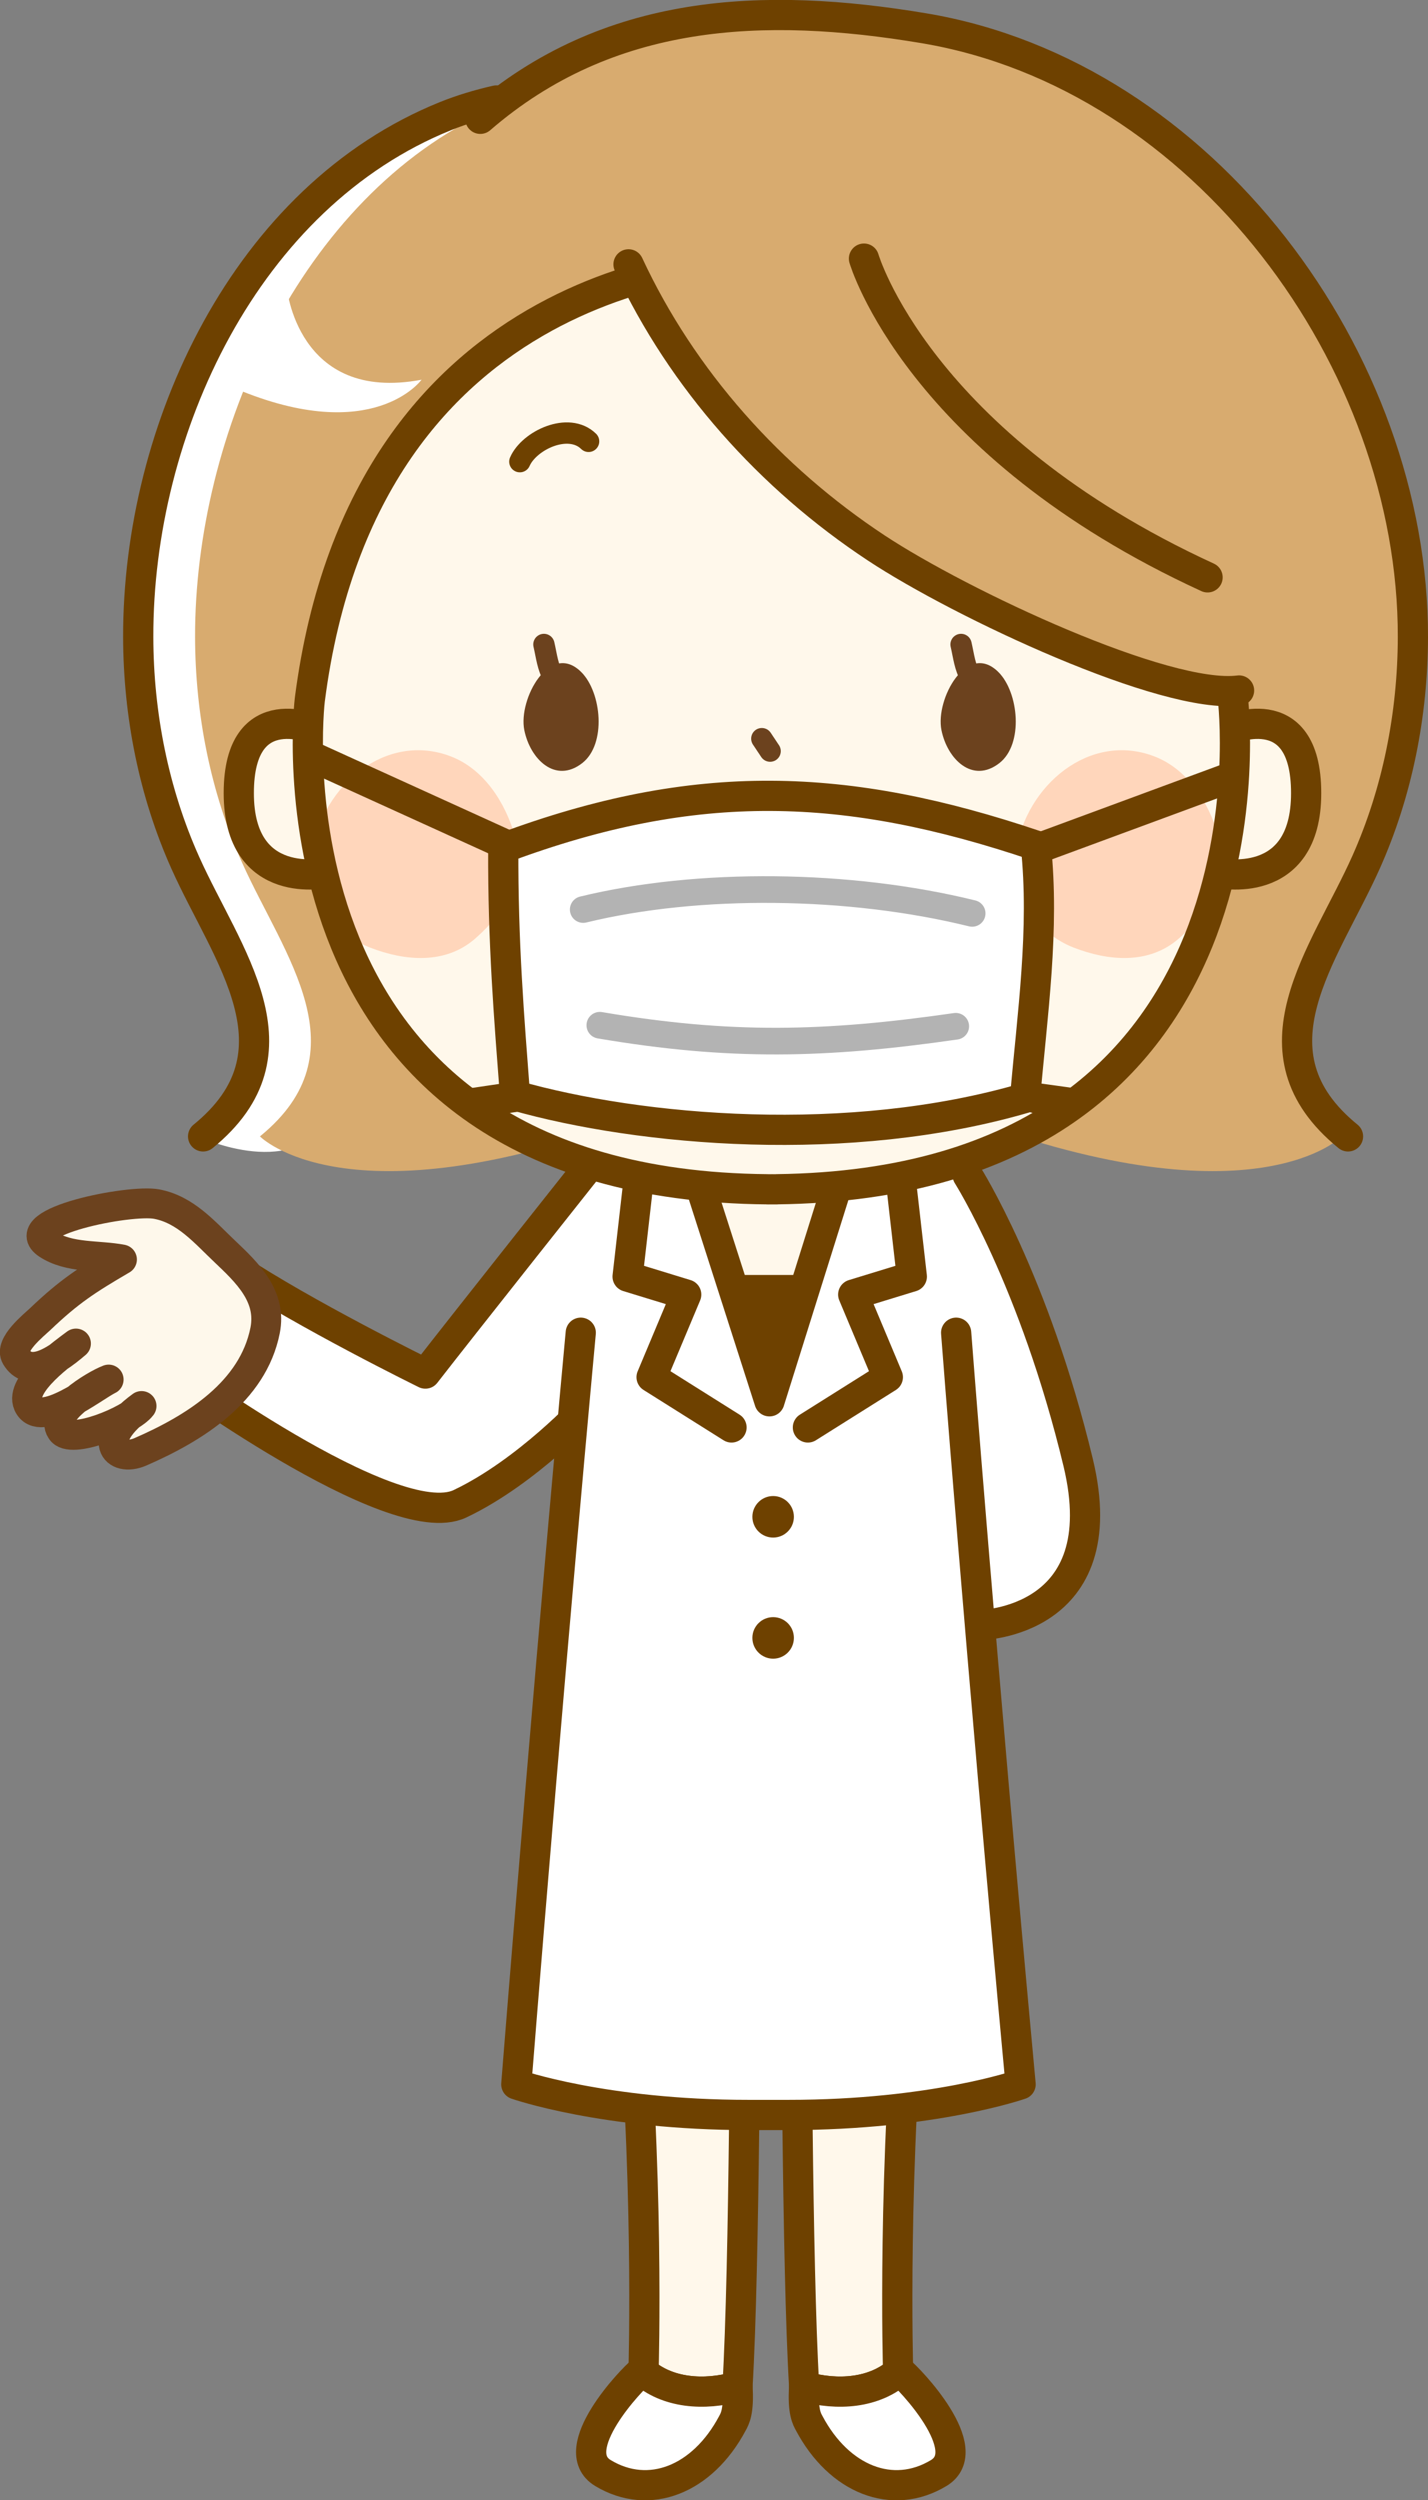 <?xml version="1.0" encoding="UTF-8"?>
<!DOCTYPE svg PUBLIC "-//W3C//DTD SVG 1.1//EN" "http://www.w3.org/Graphics/SVG/1.1/DTD/svg11.dtd">
<svg version="1.1" xmlns="http://www.w3.org/2000/svg" xmlns:xlink="http://www.w3.org/1999/xlink" x="0" y="0" width="803.825" height="1406.492" viewBox="0, 0, 803.825, 1406.492">
  <rect x="0" y="0" width="803.825" height="1406.492" fill="#808080" stroke="none"/>
  <defs>
    <clipPath id="Clip_1">
      <path d="M-149.172,31.974 L794.153,31.974 L794.153,955.25 L-149.172,955.25 z"/>
    </clipPath>
  </defs>
  <g id="Main">
    <g id="g963">
      <path d="M606.902,822.746 C582.282,720.42 544.722,661.176 544.722,661.176 L333.447,653.704 C333.447,653.704 260.377,745.745 239.447,772.704 C239.447,772.704 171.357,739.311 131.447,712.704 L92.593,768.802 C92.593,768.802 220.975,863.925 258.89,845.964 C285.552,833.335 310.246,811.322 322.567,799.359 C316.235,872.274 303.785,1007.675 290.626,1172.546 C290.626,1172.546 339.718,1189.775 421.359,1189.775 L443.768,1189.775 C525.409,1189.775 574.502,1172.546 574.502,1172.546 C564.956,1069.678 557.031,986.905 551.048,913.875 L551.631,914.2 C551.631,914.2 628.663,913.187 606.902,822.746" fill="#FFFFFF" id="path833"/>
      <path d="M415.132,1342.499 C419.182,1275.217 419.542,1102.911 419.542,1102.911 L353.938,1101.219 C365.614,1219.638 362.267,1333.14 362.267,1333.14 C362.267,1333.14 361.983,1333.353 361.472,1333.747 C375.455,1346.373 396.522,1347.832 415.132,1342.499" fill="#FFF8EB" id="path835"/>
      <path d="M415.132,1342.499 C419.182,1275.217 419.542,1102.911 419.542,1102.911 L353.938,1101.219 C365.614,1219.638 362.267,1333.14 362.267,1333.14 C362.267,1333.14 361.983,1333.353 361.472,1333.747 C375.455,1346.373 396.522,1347.832 415.132,1342.499 z" fill-opacity="0" stroke="#6E4100" stroke-width="17" stroke-linecap="round" stroke-linejoin="round" id="path837"/>
      <path d="M361.472,1333.748 C355.808,1338.12 317.658,1378.104 339.401,1391.206 C365.401,1406.872 395.455,1394.901 412.31,1363.167 C413.556,1360.822 416.068,1356.872 415.132,1342.5 C396.522,1347.833 375.454,1346.374 361.472,1333.748" fill="#FFFFFF" id="path839"/>
      <path d="M361.472,1333.748 C355.808,1338.12 317.658,1378.104 339.401,1391.206 C365.401,1406.872 395.455,1394.901 412.31,1363.167 C413.556,1360.822 416.068,1356.872 415.132,1342.5 C396.522,1347.833 375.454,1346.374 361.472,1333.748 z" fill-opacity="0" stroke="#6E4100" stroke-width="17" stroke-linecap="round" stroke-linejoin="round" id="path841"/>
      <path d="M452.667,1342.499 C448.618,1275.217 448.258,1102.911 448.258,1102.911 L513.861,1101.219 C502.185,1219.638 505.532,1333.14 505.532,1333.14 C505.532,1333.14 505.817,1333.353 506.327,1333.747 C492.346,1346.373 471.277,1347.832 452.667,1342.499" fill="#FFF8EB" id="path843"/>
      <path d="M452.667,1342.499 C448.618,1275.217 448.258,1102.911 448.258,1102.911 L513.861,1101.219 C502.185,1219.638 505.532,1333.14 505.532,1333.14 C505.532,1333.14 505.817,1333.353 506.327,1333.747 C492.346,1346.373 471.277,1347.832 452.667,1342.499 z" fill-opacity="0" stroke="#6E4100" stroke-width="17" stroke-linecap="round" stroke-linejoin="round" id="path845"/>
      <path d="M506.327,1333.748 C511.991,1338.12 550.143,1378.104 528.398,1391.206 C502.398,1406.872 472.344,1394.901 455.489,1363.167 C454.244,1360.822 451.731,1356.872 452.667,1342.5 C471.277,1347.833 492.346,1346.374 506.327,1333.748" fill="#FFFFFF" id="path847"/>
      <path d="M506.327,1333.748 C511.991,1338.12 550.143,1378.104 528.398,1391.206 C502.398,1406.872 472.344,1394.901 455.489,1363.167 C454.244,1360.822 451.731,1356.872 452.667,1342.5 C471.277,1347.833 492.346,1346.374 506.327,1333.748 z" fill-opacity="0" stroke="#6E4100" stroke-width="17" stroke-linecap="round" stroke-linejoin="round" id="path849"/>
      <g id="g855">
        <path d="M544.721,661.175 C544.721,661.175 582.281,720.419 606.901,822.745 C628.662,913.187 551.63,914.199 551.63,914.199" fill="#FFFFFF" id="path851"/>
        <path d="M544.721,661.175 C544.721,661.175 582.281,720.419 606.901,822.745 C628.662,913.187 551.63,914.199 551.63,914.199" fill-opacity="0" stroke="#6E4100" stroke-width="17" stroke-linecap="round" stroke-linejoin="round" id="path853"/>
      </g>
      <g id="g861">
        <path d="M333.447,653.704 C333.447,653.704 260.377,745.745 239.447,772.704 C239.447,772.704 171.357,739.311 131.447,712.704 L92.593,768.802 C92.593,768.802 220.974,863.925 258.89,845.964 C296.806,828.005 330.779,791.038 330.779,791.038" fill="#FFFFFF" id="path857"/>
        <path d="M333.447,653.704 C333.447,653.704 260.377,745.745 239.447,772.704 C239.447,772.704 171.357,739.311 131.447,712.704 L92.593,768.802 C92.593,768.802 220.974,863.925 258.89,845.964 C296.806,828.005 330.779,791.038 330.779,791.038" fill-opacity="0" stroke="#6E4100" stroke-width="17" stroke-linecap="round" stroke-linejoin="round" id="path859"/>
      </g>
      <g id="g867">
        <path d="M538.215,749.714 C538.215,749.714 551.762,927.498 574.501,1172.545 C574.501,1172.545 525.409,1189.774 443.768,1189.774 L421.358,1189.774 C339.718,1189.774 290.625,1172.545 290.625,1172.545 C309.496,936.114 326.911,749.714 326.911,749.714" fill="#FFFFFF" id="path863"/>
        <path d="M538.215,749.714 C538.215,749.714 551.762,927.498 574.501,1172.545 C574.501,1172.545 525.409,1189.774 443.768,1189.774 L421.358,1189.774 C339.718,1189.774 290.625,1172.545 290.625,1172.545 C309.496,936.114 326.911,749.714 326.911,749.714" fill-opacity="0" stroke="#6E4100" stroke-width="17" stroke-linecap="round" stroke-linejoin="round" id="path865"/>
      </g>
      <path d="M446.887,853.277 C446.887,859.73 441.656,864.963 435.203,864.963 C428.749,864.963 423.519,859.73 423.519,853.277 C423.519,846.824 428.749,841.593 435.203,841.593 C441.656,841.593 446.887,846.824 446.887,853.277" fill="#6E4100" id="path869"/>
      <path d="M446.887,921.404 C446.887,927.857 441.656,933.088 435.203,933.088 C428.749,933.088 423.519,927.857 423.519,921.404 C423.519,914.951 428.749,909.718 435.203,909.718 C441.656,909.718 446.887,914.951 446.887,921.404" fill="#6E4100" id="path871"/>
      <path d="M269.251,91.205 C73.251,297.205 204.251,578.205 188.251,622.205 C172.251,666.205 114.832,640.608 114.832,640.608 C113.806,639.774 113.325,639.278 113.325,639.278 C171.729,591.767 126.633,537.385 103.319,485.389 C85.501,445.653 76.905,401.907 76.807,358.424 C76.551,241.575 139.229,103.607 251.807,58.278 z" fill="#FFFFFF" id="path873"/>
      <path d="M795.325,358.43 C795.444,304.771 781.444,250.464 756.576,201.268 C735.962,156.945 706.604,117.069 669.28,88.43 C626.866,51.505 575.968,25.236 520.073,15.885 C432.124,1.173 347.153,4.305 276.146,62.009 C169.024,110.774 109.558,244.609 109.807,358.423 C109.905,401.906 118.501,445.653 136.319,485.388 C159.634,537.384 204.729,591.766 146.325,639.278 C146.325,639.278 194.807,689.278 356.807,629.278 L544.846,629.278 C706.846,689.278 755.329,639.278 755.329,639.278 C741.85,628.313 736.94,613.651 736.94,613.651 C715.587,572.732 749.595,528.249 768.815,485.388 C786.631,445.653 795.229,401.906 795.325,358.43" fill="#D8AB6F" id="path875"/>
      <g id="g881">
        <path d="M389.768,653.231 L433.125,788.304 L476.778,649.19" fill="#FFF8EB" id="path877"/>
        <path d="M389.768,653.231 L433.125,788.304 L476.778,649.19" fill-opacity="0" stroke="#6E4100" stroke-width="17" stroke-linecap="round" stroke-linejoin="round" id="path879"/>
      </g>
      <g id="g887">
        <path d="M507.27,665.616 L513.27,718.149 L480.272,728.253 L499.77,774.724 L454.772,803.013" fill="#FFFFFF" id="path883"/>
        <path d="M507.27,665.616 L513.27,718.149 L480.272,728.253 L499.77,774.724 L454.772,803.013" fill-opacity="0" stroke="#6E4100" stroke-width="17" stroke-linecap="round" stroke-linejoin="round" id="path885"/>
      </g>
      <g id="g893">
        <path d="M359.278,665.616 L353.278,718.149 L386.276,728.253 L366.778,774.724 L411.774,803.013" fill="#FFFFFF" id="path889"/>
        <path d="M359.278,665.616 L353.278,718.149 L386.276,728.253 L366.778,774.724 L411.774,803.013" fill-opacity="0" stroke="#6E4100" stroke-width="17" stroke-linecap="round" stroke-linejoin="round" id="path891"/>
      </g>
      <path d="M415.192,717.236 L453.7,717.236 L433.118,771.793" fill="#6E4100" id="path895"/>
      <g id="g901">
        <path d="M758.807,639.278 C700.403,591.766 745.498,537.385 768.815,485.388 C786.631,445.653 795.229,401.907 795.325,358.43 C795.67,203.066 677.696,42.255 520.072,15.886 C429.727,0.773 342.522,4.48 270.37,66.841" fill="#D8AB6F" id="path897"/>
        <path d="M758.807,639.278 C700.403,591.766 745.498,537.385 768.815,485.388 C786.631,445.653 795.229,401.907 795.325,358.43 C795.67,203.066 677.696,42.255 520.072,15.886 C429.727,0.773 342.522,4.48 270.37,66.841" fill-opacity="0" stroke="#6E4100" stroke-width="17" stroke-linecap="round" stroke-linejoin="round" id="path899"/>
      </g>
      <path d="M279.431,56.521 C269.559,58.757 259.966,61.625 250.907,65.272 C138.329,110.601 77.551,241.575 77.807,358.423 C77.905,401.907 86.501,445.653 104.319,485.388 C127.633,537.384 172.729,591.766 114.325,639.278" fill-opacity="0" stroke="#6E4100" stroke-width="17" stroke-linecap="round" stroke-linejoin="round" id="path903"/>
      <g id="g909">
        <path d="M179.243,410.96 C179.243,410.96 134.411,390.143 134.411,446.184 C134.411,502.221 184.048,491.017 184.048,491.017" fill="#FFF8EB" id="path905"/>
        <path d="M179.243,410.96 C179.243,410.96 134.411,390.143 134.411,446.184 C134.411,502.221 184.048,491.017 184.048,491.017" fill-opacity="0" stroke="#6E4100" stroke-width="17" stroke-linecap="round" stroke-linejoin="round" id="path907"/>
      </g>
      <g id="g915">
        <path d="M690.403,410.96 C690.403,410.96 735.237,390.143 735.237,446.184 C735.237,502.221 685.6,491.017 685.6,491.017" fill="#FFF8EB" id="path911"/>
        <path d="M690.403,410.96 C690.403,410.96 735.237,390.143 735.237,446.184 C735.237,502.221 685.6,491.017 685.6,491.017" fill-opacity="0" stroke="#6E4100" stroke-width="17" stroke-linecap="round" stroke-linejoin="round" id="path913"/>
      </g>
      <path d="M693.643,392.727 C661.635,150.137 457.774,145.317 433.387,145.622 C408.618,145.43 205.213,151.301 174.069,393.715 C174.069,393.715 141.311,666.551 431.887,669.034 L431.887,669.065 C432.686,669.055 433.475,669.045 434.262,669.039 C435.1,669.049 435.926,669.059 436.776,669.059 L436.776,669.02 C727.356,665.438 693.643,392.727 693.643,392.727" fill="#FFF8EB" id="path917"/>
      <path d="M175.818,478.954 C172.066,502.984 187.644,525.002 208.165,532.998 C228.076,540.765 250.831,542.64 267.601,527.898 C284.222,513.281 296.685,494.048 289.91,470.488 C284.324,451.136 272.277,432.526 253.558,425.431 C217.279,411.691 181.627,441.686 175.818,478.954" fill="#FFD6BB" id="path919"/>
      <path d="M571.857,478.954 C568.105,502.984 583.683,525.002 604.205,532.998 C624.115,540.765 646.871,542.64 663.64,527.898 C680.262,513.281 692.724,494.048 685.949,470.488 C680.363,451.136 668.316,432.526 649.597,425.431 C613.318,411.691 577.666,441.686 571.857,478.954" fill="#FFD6BB" id="path921"/>
      <path d="M693.956,392.727 C661.948,150.137 458.087,145.317 433.7,145.622 C408.931,145.43 205.526,151.301 174.382,393.715 C174.382,393.715 141.624,666.551 432.2,669.034 L432.2,669.065 C432.999,669.055 433.788,669.045 434.575,669.039 C435.413,669.049 436.239,669.059 437.089,669.059 L437.089,669.02 C727.669,665.438 693.956,392.727 693.956,392.727 z" fill-opacity="0" stroke="#6E4100" stroke-width="17" stroke-linecap="round" stroke-linejoin="round" id="path923"/>
      <path d="M292.626,259.707 C297.848,247.76 319.989,237.223 331.321,248.282" fill-opacity="0" stroke="#6E4100" stroke-width="12" stroke-linecap="round" stroke-linejoin="round" id="path927"/>
      <path d="M353.792,148.707 C384.017,213.621 433.628,268.932 493.307,308.295 C541.104,339.826 669.823,393.693 711.251,388.436 C711.251,388.436 711.272,237.978 623.251,188.204 C455.251,93.204 353.792,148.707 353.792,148.707" fill="#D8AB6F" id="path929"/>
      <path d="M161.333,161.147 C161.333,161.147 166.973,226.891 237.302,213.605 C237.302,213.605 210.146,251.218 132.661,218.634" fill="#FFFFFF" id="path931"/>
      <path d="M353.792,148.707 C384.017,213.621 433.628,268.932 493.307,308.295 C541.104,339.826 656.046,393.693 697.473,388.436" fill-opacity="0" stroke="#6E4100" stroke-width="17" stroke-linecap="round" stroke-linejoin="round" id="path933"/>
      <path d="M486.331,145.481 C486.331,145.481 516.657,249.873 679.751,324.792" fill-opacity="0" stroke="#6E4100" stroke-width="17" stroke-linecap="round" stroke-linejoin="round" id="path935"/>
      <path d="M466.618,540.2 C466.618,540.2 462.628,563.205 435.391,563.205 C408.776,563.205 403.792,542.405 403.792,542.405" fill-opacity="0" stroke="#6E4100" stroke-width="14" stroke-linecap="round" stroke-linejoin="round" id="path947"/>
    </g>
    <path d="M428.829,415.53 C430.391,417.866 431.948,420.206 433.505,422.545" fill-opacity="0" stroke="#6C421E" stroke-width="12" stroke-linecap="round" stroke-linejoin="round" id="path1043"/>
    <path d="M562.57,429.27 C547.397,441.092 533.208,427.004 529.945,410.719 C526.428,393.233 544.398,360.493 562.025,378.092 C573.481,389.53 576.278,418.598 562.57,429.27" fill="#6C421E" id="path1045"/>
    <path d="M546.16,380.144 C543.194,375.77 542.478,369.055 540.979,362.547" fill-opacity="0" stroke="#6C421E" stroke-width="11.995" stroke-linecap="round" stroke-linejoin="round" id="path1047"/>
    <path d="M327.76,429.27 C312.585,441.092 298.398,427.004 295.134,410.719 C291.617,393.233 309.587,360.493 327.212,378.092 C338.669,389.53 341.467,418.598 327.76,429.27" fill="#6C421E" id="path1049"/>
    <path d="M311.35,380.144 C308.383,375.77 307.667,369.055 306.168,362.547" fill-opacity="0" stroke="#6C421E" stroke-width="11.995" stroke-linecap="round" stroke-linejoin="round" id="path1051"/>
    <path d="M88.176,677.361 C73.097,674.505 7.76,687.44 26.791,699.942 C39.011,707.972 55.443,705.939 68.656,708.531 C48.925,720.053 39.004,726.469 22.746,741.964 C19.042,745.494 5.052,756.534 9.042,763.21 C15.906,774.697 29.506,767.209 42.764,755.805 C36.504,760.486 10.808,778.538 15.885,789.981 C22.327,804.5 53.48,779.676 61.166,776.069 C52.9,779.21 27.73,794.742 34.435,804.548 C39.347,813.058 73.759,798.969 79.685,790.943 C53.435,810.143 64.825,822.905 79.062,816.713 C109.342,803.544 142.321,783.144 149.23,748.453 C153.064,729.203 139.248,716.024 126.452,703.905 C115.064,693.114 104.43,680.438 88.176,677.361" fill="#FEF8EB" id="path1057"/>
    <path d="M88.176,677.361 C73.097,674.505 7.76,687.44 26.791,699.942 C39.011,707.972 55.443,705.939 68.656,708.531 C48.925,720.053 39.004,726.469 22.746,741.964 C19.042,745.494 5.052,756.534 9.042,763.21 C15.906,774.697 29.506,767.209 42.764,755.805 C36.504,760.486 10.808,778.538 15.885,789.981 C22.327,804.5 53.48,779.676 61.166,776.069 C52.9,779.21 27.73,794.742 34.435,804.548 C39.347,813.058 73.759,798.969 79.685,790.943 C53.435,810.143 64.825,822.905 79.062,816.713 C109.342,803.544 142.321,783.144 149.23,748.453 C153.064,729.203 139.248,716.024 126.452,703.905 C115.064,693.114 104.43,680.438 88.176,677.361 z" fill-opacity="0" stroke="#6C421E" stroke-width="16.8" stroke-linecap="round" stroke-linejoin="round" id="path1059"/>
  </g>
  <g id="Dummy" opacity="0.622">
    <g id="Layer_1-6">
      <path d="M185.594,649.688 L244.091,649.688 L119.597,484.697 L124.097,339.204 L211.092,165.213 L317.587,85.717 L274.089,84.217 L184.094,145.714 L119.597,237.209 L91.099,325.705 L85.099,409.7 L103.098,519.195 L130.097,582.192 L185.594,649.688" fill="#FFFFFF" id="path841-5" display="none"/>
      <g clip-path="url(#Clip_1)" id="g851">
        <path d="M308.034,661.044 C294.159,659.935 283.325,652.895 273.843,643.356 C273.458,643.54 273.06,643.597 272.982,643.787 C267.325,657.41 257.295,660.956 242.154,656.567 C226.857,652.134 213.864,643.241 201.805,633.205 C153.95,593.375 125.858,541.977 113.842,481.344 C108.084,452.293 106.465,422.889 108.06,393.413 C112.122,318.306 132.641,248.525 179.088,188.273 C205.864,153.538 237.227,123.277 276.196,101.931 C282.767,98.332 289.61,95.302 296.723,92.914 C297.619,91.501 298.92,90.651 300.5,90.181 C309.463,90.765 316.008,87.329 322.672,80.845 C333.829,69.992 348.717,64.927 363.433,60.44 C384.859,53.907 406.873,50.607 429.179,48.6 C480.17,44.014 528.124,55.713 574.649,75.079 C605.931,88.101 634.522,105.734 660.363,127.664 C664.974,131.577 670.575,134.687 673.365,140.519 C706.073,168.772 702.972,164.163 717.286,191.704 C720.036,192.408 721.026,194.884 722.375,196.914 C750.098,238.617 767.31,284.36 775.266,333.739 C779.526,360.175 780.19,386.801 779.019,413.395 C777.382,450.574 771.718,487.244 761.014,522.985 C751.198,555.761 737.631,586.723 716.095,613.728 C707.642,624.327 698.28,634.022 687.195,641.84 C683.358,644.546 681.809,648.37 679.812,652.121 C666.396,658.019 652.441,661.259 637.724,660.101 C628.197,659.351 620.161,656.15 617.553,645.609 C616.766,642.431 615.003,644.115 613.466,644.757 C595.942,652.075 577.788,657.148 559.028,660.067 C557.522,660.543 556.813,659.669 556.554,658.418 C556.257,656.989 557.365,656.32 558.414,655.803 C562.001,654.035 565.7,652.496 569.38,650.95 C581.578,645.825 592.91,639.171 603.843,631.806 C606.975,629.696 610.063,628.229 614.026,628.555 C617.763,628.861 620.761,627.019 621.258,623.142 C621.848,618.544 624.647,615.656 627.799,612.9 C646.616,596.445 660.888,576.477 672.605,554.6 C680.811,539.279 687.302,523.209 691.792,506.402 C693.008,501.849 695.193,499.774 700.069,499.586 C705.877,499.361 711.616,498.145 717.101,495.949 C730.079,490.754 737.725,480.728 741.194,467.758 C745.085,453.206 745.047,438.395 740.559,423.859 C736.081,409.359 725.679,401.669 710.566,401.35 C707.328,401.282 704.114,401.366 702.986,397.291 C701.695,392.627 703.195,390.332 708.663,388.873 C713.786,387.507 715.97,383.565 713.938,379.221 C712.454,376.048 709.655,375.321 706.449,375.352 C696.122,375.449 685.834,375.298 675.561,373.729 C660.355,371.407 645.498,367.671 630.846,363.168 C601.494,354.147 573.059,342.723 545.254,329.707 C521.703,318.683 498.189,307.571 476.693,292.767 C456.705,279.002 439.046,262.632 422.805,244.596 C400.445,219.763 382.753,191.85 367.206,162.448 C364.869,158.027 363.284,153.256 360.884,148.855 C359.081,145.548 356.847,142.964 352.68,143.723 C348.77,144.435 347.258,147.239 347.159,150.977 C347.063,154.648 344.583,155.991 341.565,157.102 C316.048,166.496 292.423,179.313 271.003,196.144 C245.106,216.493 224.605,241.371 208.414,269.959 C187.654,306.617 176.561,346.358 170.489,387.73 C170.151,390.036 170.12,392.372 169.689,394.677 C168.498,401.033 168.382,401.233 162.066,401.333 C150.961,401.509 142.719,406.634 136.74,415.772 C133.183,421.208 131.325,427.335 130.793,433.645 C129.785,445.595 129.202,457.604 132.935,469.313 C138.054,485.372 148.922,495.023 165.369,498.463 C167.162,498.838 169.024,499.398 170.788,499.289 C177.589,498.871 179.794,502.984 181.408,508.66 C190.936,542.177 206.986,572.244 230.001,598.456 C235.706,604.954 241.812,611.135 248.55,616.626 C252.04,619.469 255.285,622.178 255.591,627.45 C255.835,631.648 259.533,633.172 263.374,632.576 C267.726,631.9 271.026,633.499 274.492,635.776 C285.246,642.841 296.874,648.277 308.59,653.528 C310.296,654.292 313.11,654.514 312.849,656.993 C312.602,659.332 310.905,661.195 308.034,661.044" fill="#DBA76F" id="path843-3" display="none"/>
        <path d="M537.824,849.915 C536.866,850.19 536.445,849.872 536.654,848.857 C539.106,831.581 541.557,814.306 544.131,796.169 C550.455,802.035 556.348,807.502 562.24,812.969 C564.23,814.816 562.233,815.887 561.371,817.093 C553.541,828.047 545.678,838.978 537.824,849.915 z M306.854,817.456 C305.047,814.989 304.826,813.72 307.374,811.533 C313.353,806.4 318.945,800.817 325.251,794.893 C328.128,814.95 330.867,834.046 333.604,853.131 C332.274,853.356 331.962,852.523 331.488,851.857 C323.304,840.37 315.189,828.833 306.854,817.456 z M744.326,434.421 C740.485,409.956 732.031,402.466 707.182,399.892 C703.79,399.541 704.339,397.171 704.141,395.209 C703.961,393.434 702.967,390.977 706.314,390.795 C706.97,390.759 707.611,390.508 708.265,390.39 C714.232,389.318 716.66,386.419 716.103,381.02 C715.61,376.249 712.342,373.718 706.442,374.01 C690.698,374.789 675.244,372.849 659.914,369.461 C627.458,362.286 596.448,350.815 566.052,337.612 C538.412,325.608 510.912,313.186 485.461,296.933 C439.812,267.782 405.876,227.661 378.983,181.17 C372.649,170.219 366.874,158.971 361.66,147.438 C359.77,143.26 356.401,141.304 351.943,142.357 C347.758,143.347 345.102,146.318 345.763,150.749 C346.375,154.847 343.495,154.98 341.145,155.849 C276.528,179.737 229.275,222.782 199.214,284.692 C182.108,319.923 172.829,357.394 168.17,396.104 C167.798,399.199 166.836,399.78 163.944,399.846 C146.607,400.239 135.409,409.352 130.882,426.172 C128.15,436.322 128.279,446.635 129.006,456.93 C130.807,482.458 147.755,499.452 172.854,500.852 C176.673,501.065 178.116,502.26 179.156,505.903 C192.137,551.331 214.996,590.604 251.725,621.085 C253.322,622.411 253.757,623.728 253.803,625.74 C253.937,631.611 257.473,635.366 262.99,634.052 C267.909,632.88 270.901,635.136 274.317,637.305 C286.365,644.958 299.229,651.025 312.434,656.645 C311.256,658.778 309.749,660.016 308.034,661.044 C306.368,662.872 304.782,664.78 303.025,666.515 C278.718,690.523 255.29,715.33 234.857,742.783 C223.226,758.41 212.174,774.454 206.601,793.468 C202.888,806.134 203.723,817.932 212.757,828.626 C220.698,838.027 227.777,848.152 235.531,857.719 C248.116,873.249 260.938,888.635 276.547,901.27 C282.277,905.908 287.788,910.165 289.892,917.737 C290.608,920.313 291.34,921.842 289.145,924.184 C284.748,928.875 284.015,936.013 287.317,941.34 C292.447,949.617 299.995,954.236 309.833,954.999 C322.758,956.001 332.927,950.172 342.361,942.257 C343.888,940.976 344.88,938.617 347.288,938.847 C349.421,944.473 347.11,952.187 354.68,954.729 C359.255,956.265 363.575,954.771 366.081,950.053 C367.873,948.375 367.905,946.326 367.563,944.062 C366.593,937.635 365.274,931.271 364.223,924.862 C358.376,889.198 352.662,853.512 347.553,817.734 C345.648,804.393 343.362,791.083 342.526,777.617 C342.256,773.256 341.136,769.583 337.122,767.689 C332.975,765.732 329.188,766.779 325.647,769.864 C312.711,781.132 300.755,793.448 287.937,804.845 C282.378,809.789 282.281,815.37 286.87,821.225 C294.788,831.325 302.255,841.756 309.739,852.177 C311.251,854.282 311.863,856.147 310.195,858.507 C304.041,867.218 298.262,876.184 292.37,885.072 C290.369,888.092 288.464,888.214 285.993,885.72 C281.317,880.999 276.379,876.57 271.787,871.731 C255.004,854.041 240.201,834.77 225.574,815.338 C223.041,811.973 222.231,808.236 222.899,804.024 C223.478,800.373 224.42,796.866 225.743,793.435 C232.491,775.942 243.478,761.055 254.865,746.459 C275.399,720.138 298.581,696.231 322.364,672.876 C332.716,662.711 329.611,664.614 342.151,667.619 C345.624,668.451 347.536,670.335 348.673,673.677 C351.41,681.719 354.345,689.694 358.055,697.361 C361.34,704.151 363.404,711.325 364.878,718.719 C366.214,725.416 367.948,732.037 369.811,738.607 C371.498,744.557 376.048,747.769 381.492,745.676 C387.46,743.381 390.957,745.851 395.195,749.322 C409.783,761.273 426.499,765.98 445.188,762.331 C458.313,759.769 469.411,753.207 479.077,744.124 C481.088,742.233 482.886,740.801 486.068,741.479 C493,742.955 496.587,740.831 499.379,734.242 C507.895,714.148 516.201,693.967 524.592,673.82 C528.127,665.331 536.318,663.676 542.699,670.157 C559.756,687.48 577.431,704.184 593.364,722.62 C607.548,739.033 621.35,755.711 632.695,774.221 C637.898,782.711 642.594,791.548 644.852,801.491 C646.19,807.383 644.961,812.225 641.397,816.913 C634.841,825.534 628.418,834.263 621.523,842.61 C609.123,857.62 597.128,873.008 582.084,885.621 C579.421,887.854 577.765,888.16 575.759,885.049 C570.252,876.508 564.591,868.062 558.625,859.833 C556.382,856.739 556.845,854.21 558.995,851.259 C566.454,841.027 573.794,830.709 581.56,820.703 C586.036,814.935 585.967,810.89 580.844,805.715 C573.465,798.261 565.659,791.234 557.935,784.148 C552.776,779.415 547.983,774.312 542.736,769.689 C539.153,766.531 534.977,765.798 530.64,767.704 C526.87,769.361 525.239,773.641 526.083,778.856 C526.513,781.512 526.692,784.124 526.327,786.804 C523.184,809.9 519.726,832.951 516.47,856.03 C515.867,860.296 514.467,863.734 511.021,866.756 C498.026,878.15 494.462,892.714 500.84,908.341 C505.067,918.7 505.734,928.39 502.947,938.794 C502.518,940.397 502.477,942.09 502.158,943.727 C501.866,945.227 501.718,946.716 502.886,947.972 C505.724,954.343 507.831,955.802 513.793,954.944 C519.145,954.173 520.317,950.031 520.933,945.511 C521.208,943.498 521.729,941.519 522.219,939.128 C528.453,944.801 534.569,949.694 541.97,952.476 C554.205,957.075 565.783,956.343 575.992,947.309 C584.169,940.074 584.939,931.765 578.198,923.21 C577.179,921.915 576.779,921.114 577.51,919.341 C580.365,912.415 583.393,905.837 590.556,902.093 C592.997,900.818 594.983,898.602 597.036,896.665 C620.38,874.65 639.926,849.408 658.81,823.624 C663.116,817.745 664.158,810.857 663.451,803.687 C662.233,791.33 657.206,780.338 651.109,769.773 C634.606,741.176 612.955,716.587 590.57,692.61 C580.263,681.569 569.555,670.903 559.028,660.066 C554.574,657.445 558.572,657.007 560.113,656.39 C576.238,649.924 591.587,642.002 605.853,632.065 C608.271,630.381 610.516,629.505 613.623,629.904 C618.487,630.528 622.6,627.865 622.761,623.534 C622.921,619.221 625.286,616.972 628.056,614.568 C630.192,612.716 632.306,610.829 634.311,608.836 C663.473,579.85 682.309,544.91 693.414,505.61 C694.437,501.988 695.863,501.03 699.464,500.933 C720.684,500.36 735.984,488.967 742.145,469.522 C745.794,458.005 746.158,446.095 744.326,434.421" fill="#6E4100" id="path845-0" display="none"/>
        <path d="M366.081,950.053 C366.864,940.604 363.942,931.614 362.46,922.474 C355.455,879.286 348.488,836.094 342.818,792.704 C342.067,786.96 340.812,781.285 341.164,775.393 C341.358,772.136 339.334,769.575 336.333,768.435 C332.851,767.112 329.541,767.701 326.657,770.431 C315.898,780.614 305.067,790.721 294.256,800.85 C292.071,802.897 289.798,804.855 287.671,806.96 C283.872,810.719 283.59,815.348 286.992,819.439 C295.843,830.079 303.537,841.572 311.75,852.683 C313.454,854.989 313.266,856.518 311.706,858.756 C305.329,867.905 298.997,877.094 292.992,886.488 C290.696,890.081 289.135,890.354 285.925,887.496 C272.185,875.266 260.212,861.423 248.669,847.194 C241.012,837.755 233.961,827.819 226.156,818.51 C220.794,812.114 220.391,805.509 222.736,798.012 C226.92,784.639 234.101,772.868 242.07,761.555 C264.706,729.416 291.773,701.17 319.717,673.71 C320.073,673.361 320.472,673.055 320.834,672.711 C331.6,662.487 331.586,662.526 345.627,667.156 C347.643,667.82 348.491,669.014 349.104,670.916 C352.682,682.013 357.964,692.466 361.915,703.373 C365.857,714.254 367.904,725.819 370.806,737.078 C371.135,738.357 371.426,739.703 372.06,740.836 C374.412,745.047 378.749,746.159 384.228,743.675 C387.041,742.4 388.851,742.201 391.556,744.573 C419.059,768.691 451.662,768.011 478.525,742.938 C481.184,740.456 483.229,738.558 487.451,740.521 C491.625,742.462 495.701,739.667 497.858,734.526 C506.541,713.83 515.184,693.116 523.838,672.407 C525.61,668.167 533.115,663.731 537.666,664.19 C538.807,664.305 539.375,665.132 540.073,665.806 C572.71,697.296 604.535,729.517 629.917,767.408 C637.155,778.211 643.645,789.437 646.384,802.408 C647.481,807.602 646.637,812.125 643.333,816.476 C624.596,841.151 605.963,865.903 582.793,886.751 C578.215,890.87 578.18,890.807 574.645,885.571 C568.591,876.602 562.596,867.59 556.398,858.721 C554.812,856.452 554.739,854.927 556.423,852.62 C564.476,841.596 572.155,830.299 580.826,819.732 C584.656,815.065 584.406,810.769 579.967,806.583 C567.372,794.706 554.698,782.913 542.125,771.014 C538.715,767.786 534.926,766.555 530.82,768.981 C526.626,771.458 526.14,775.333 527.594,779.872 C529.128,784.66 527.278,789.464 526.632,794.173 C523.601,816.259 520.224,838.298 517.011,860.359 C516.745,862.184 516.675,863.881 514.875,865.109 C497.683,876.838 495.604,897.548 504.773,915.404 C506.842,919.434 507.132,923.045 506.27,927.3 C504.885,934.139 503.989,941.077 502.886,947.972 C490.223,948.029 477.533,947.585 464.902,948.255 C444.598,949.332 424.27,948.301 404.001,949.315 C391.348,949.947 378.715,949.632 366.081,950.053" fill="#FFB6BA" id="path847-4" display="none"/>
        <path d="M672.919,140.847 C650.305,119.147 624.845,101.471 597.052,87.067 C560.044,67.889 520.767,55.879 479.529,50.436 C460.325,47.902 441.005,48.695 421.736,50.65 C401.67,52.686 381.884,56.13 362.619,62.151 C348.909,66.435 335.647,71.761 324.278,80.894 C323.759,81.311 323.036,81.607 322.734,82.143 C317.556,91.35 308.927,91.851 299.862,91.288 C298.251,92.137 296.404,91.199 294.782,91.96 C271.159,93.904 249.994,102.721 230.342,115.436 C200.766,134.572 177.89,160.354 158.027,189.08 C121.91,241.314 102.173,299.288 96.741,362.398 C91.478,423.537 98.395,483.002 121.163,540.199 C137.035,580.072 160.221,614.993 193.336,642.851 C197.791,646.598 198.421,651.812 195.173,655.532 C191.972,659.201 186.803,659.295 182.277,655.49 C156.196,633.562 135.712,607.147 119.789,577.12 C97.595,535.268 85.465,490.456 80.655,443.508 C74.798,386.352 79.422,330.128 96.98,275.329 C115.489,217.566 146.264,167.13 190.446,125.361 C216.414,100.812 246.36,83.121 282.088,76.587 C289.311,75.266 296.614,74.807 303.913,74.284 C305.567,74.165 307.077,74.257 308.441,72.84 C321.321,59.472 337.81,52.432 355.049,47.03 C395.05,34.498 436.155,28.993 477.774,33.57 C544.667,40.927 605.456,64.993 658.67,106.518 C728.15,160.735 770.917,231.605 788.014,318.014 C792.163,338.979 793.695,360.121 794.06,381.517 C794.768,423.016 791.527,464.012 781.867,504.416 C772.242,544.674 757.969,582.95 733.305,616.711 C722.53,631.459 710.006,644.507 695.246,655.338 C688.478,660.303 684.047,659.367 679.812,652.121 C679.505,647.533 681.536,644.454 685.267,641.708 C710.563,623.09 728.115,598.208 741.491,570.263 C759.244,533.173 768.739,493.724 774.017,453.095 C777.478,426.457 778.926,399.718 777.639,372.946 C774.471,307.026 755.286,246.31 717.119,192.022 C715.578,191.891 714.93,190.649 714.172,189.591 C702.749,173.664 689.992,158.892 675.902,145.267 C674.615,144.022 673.082,142.879 672.919,140.847" fill="#6E4100" id="path849-8" display="none"/>
      </g>
      <path d="M294.782,91.96 C296.37,90.946 298.112,91.087 299.862,91.288 C299.029,92.241 297.955,92.731 296.723,92.914 C296.076,92.596 295.429,92.278 294.782,91.96" fill="#DACCBE" id="path863-5" display="none"/>
      <path d="M487.145,168.964 C490.587,168.616 492.861,170.731 494.629,173.529 C514.067,204.297 537.828,231.455 564.534,256.001 C600.85,289.38 640.513,317.698 687.541,334.319 C692.862,336.2 698.375,337.536 703.791,339.151 C709.453,340.838 712.081,344.948 710.735,349.949 C709.502,354.527 705.046,356.773 699.546,355.376 C669.865,347.838 642.696,334.622 617.106,318.119 C562.634,282.99 517.341,238.478 481.559,184.366 C480.078,182.127 478.671,179.96 478.761,177.065 C478.912,172.155 481.999,168.978 487.145,168.964" fill="#6E4100" id="path865-5" display="none"/>
      <path d="M672.919,140.847 C689.559,156.258 704.368,173.25 717.119,192.021 C705.055,201.611 691.486,208.499 677.224,214.102 C660.951,218.408 639.453,222.846 620.272,211.102 C620.511,209.322 627.781,208.751 628.564,208.466 C656.406,198.339 671.723,176.697 672.058,147.047 C672.082,144.981 669.905,138.386 672.919,140.847" fill="#FEFEFE" id="path867" display="none"/>
      <path d="M349.468,449.002 C331.288,452.93 313.478,458.106 295.884,464.082 C292.671,465.133 292.404,462.379 291.625,460.599 C288.682,453.878 285.15,447.546 280.498,441.825 C264.756,422.465 240.835,417.26 218.302,428.245 C215.248,429.734 212.666,432.499 208.843,432.17 C201.339,429.042 193.882,425.794 186.306,422.853 C183.735,421.855 183.956,420.095 183.937,418.096 C183.749,398.837 186.911,379.986 191.003,361.271 C199.727,321.37 214.418,284.025 239.057,251.077 C267.711,212.759 305.165,186.49 350.04,170.433 C352.802,169.445 353.905,170.011 355.243,172.613 C373.383,207.915 395.808,240.196 423.76,268.476 C446.982,291.971 473.305,311.226 502.795,326.239 C546.547,348.513 591.235,368.429 638.69,381.558 C653.288,385.597 668.067,388.851 683.207,390.054 C685.83,390.262 686.871,391.026 687.202,393.763 C688.547,404.875 688.301,416.022 688.375,427.167 C688.386,428.887 687.811,429.881 686.077,430.451 C680.4,432.316 674.771,434.33 669.124,436.286 C666.679,436.561 665.131,434.855 663.474,433.576 C640.942,416.176 614.371,420.578 595.241,438.038 C588.76,443.953 584.051,451.168 579.957,458.835 C579.338,459.994 579.048,461.36 577.846,462.148 C564.303,458.366 550.939,453.975 537.206,450.835 C517.293,446.282 497.417,440.442 448.64,439.072 C399.862,437.701 374.365,443.623 349.468,449.002 z" fill="#FEF8EA" id="path869-5" display="none"/>
      <path d="M297.824,486.614 C297.753,483.088 299.013,481.836 302.08,480.723 C333.499,469.322 365.93,462.537 399.092,458.88 C458.148,452.368 515.49,460.386 571.595,479.023 C581.233,482.225 581.142,482.306 580.736,492.417 C579.616,520.336 579.172,548.287 576.876,576.149 C576.001,586.758 574.815,597.341 573.79,607.938 C573.582,610.093 573.027,611.6 570.395,611.998 C526.299,618.664 482.181,625.498 437.472,625.697 C409.333,625.823 381.377,622.186 353.495,618.51 C340.305,616.771 327.145,614.806 313.978,612.893 C306.422,611.794 304.861,610.258 304.102,602.69 C303.005,591.765 300.787,580.836 298.812,547.363 C296.837,513.89 298.095,500.247 297.824,486.614 z" fill="#FFFFFF" id="path871-4" display="none"/>
      <path d="M195.031,445.943 C215.182,454.528 235.337,463.107 255.484,471.704 C262.665,474.768 269.804,477.935 277.014,480.929 C279.037,481.769 280.371,482.708 280.391,485.167 C280.492,497.133 280.705,509.099 280.878,521.064 C273.976,532.055 263.357,537.168 251.115,539.122 C236.667,541.427 223.029,537.98 209.912,532.015 C207.903,531.101 206.183,529.833 204.858,528.052 C195.313,506.308 189.723,483.528 187.046,459.986 C188.681,454.721 190.248,449.418 195.031,445.943" fill="#FFD5BA" id="path873-2" display="none"/>
      <path d="M597.061,529.049 C597.394,514.119 597.827,499.19 597.976,484.258 C598.006,481.259 599.403,480.262 601.794,479.408 C627.846,470.107 653.879,460.752 679.916,451.412 C683.117,453.463 682.866,457.795 685.665,460.112 C682.676,482.423 677.721,504.229 668.943,525.049 C656.393,538.424 640.688,541.518 623.302,538.952 C616.693,537.976 610.308,536.07 604.141,533.514 C601.554,532.442 598.826,531.476 597.061,529.049" fill="#FFD5BA" id="path875-1" display="none"/>
      <path d="M204.858,528.052 C216.471,534.647 229.117,538.436 242.29,538.631 C254.399,538.811 265.883,535.272 275.025,526.446 C276.931,524.606 278.925,522.856 280.878,521.064 C281.563,533.337 282.265,545.608 282.928,557.882 C283.754,573.158 284.647,588.431 286.735,603.596 C287.165,606.72 286.551,608.206 283.294,609.342 C269.542,614.138 269.531,614.346 258.673,604.856 C234.827,584.012 217.348,558.608 205.062,529.526 C204.875,529.085 204.921,528.546 204.858,528.052" fill="#FEF8EA" id="path877-9" display="none"/>
      <path d="M288.832,626.358 C289.797,625.824 290.319,625.294 290.633,625.396 C309.378,631.52 328.997,632.759 348.32,635.439 C379.312,639.737 410.409,643.387 441.781,643.157 C471.465,642.938 500.887,639.356 530.266,635.515 C544.612,633.639 558.895,631.274 573.214,629.179 C574.508,628.989 575.855,629.154 577.254,629.154 C515.853,667.555 372.548,676.605 288.832,626.358" fill="#FEF8EA" id="path879-2" display="none"/>
      <path d="M597.061,529.049 C605.133,532.433 613.162,535.779 621.912,537.311 C638.812,540.268 654.067,537.671 666.92,525.517 C667.477,524.99 668.021,524.12 668.943,525.05 C659.625,549.99 645.631,572.016 627.572,591.522 C622.698,596.787 617.242,601.426 612.069,606.368 C608.711,609.577 605.485,610.391 600.926,609.065 C591.896,606.438 591.832,606.713 592.737,597.3 C594.919,574.597 596.07,551.828 597.061,529.049" fill="#FEF8EA" id="path881" display="none"/>
      <path d="M577.846,462.148 C579.26,454.875 583.738,449.196 588.199,443.751 C599.926,429.438 615.019,421.046 633.792,421.212 C647.416,421.332 658.98,427.426 669.125,436.286 C642.365,445.992 615.637,455.784 588.813,465.31 C584.848,466.719 581.364,463.736 577.846,462.148" fill="#FFD5BA" id="path883-4" display="none"/>
      <path d="M564.561,934.13 C560.602,938.55 555.622,940.094 549.812,937.362 C532.308,929.134 520.481,915.873 516.409,896.643 C515.087,890.399 517.597,884.835 522.487,880.623 C527.679,876.152 533.555,872.754 539.723,869.783 C542.021,868.676 543.182,869.063 544.561,871.142 C551.078,880.97 557.793,890.668 564.345,900.474 C567.328,904.938 562.426,915.237 557.054,916.185 C554.449,916.645 551.794,917.107 549.332,918.025 C545.716,919.375 543.761,922.211 543.943,926.143 C544.124,930.043 546.272,932.682 549.95,933.867 C553.14,934.894 556.416,935.26 559.771,934.42 C561.291,934.039 562.868,933.193 564.561,934.13" fill="#FEF8EA" id="path885-5" display="none"/>
      <path d="M208.843,432.17 C218.319,426.074 228.458,421.26 239.847,421.205 C262.249,421.098 278.073,432.293 288.645,451.526 C290.318,454.569 291.615,457.821 293.039,460.998 C293.651,462.365 294.054,463.866 295.885,464.082 C291.673,466.921 287.702,466.548 283.024,464.467 C258.386,453.501 233.586,442.899 208.843,432.17" fill="#FFD5BA" id="path887" display="none"/>
      <path d="M303.145,934.21 C306.292,933.011 308.698,934.998 311.356,934.866 C315.234,934.674 319.102,934.48 321.963,931.471 C325.734,927.505 324.527,920.881 319.548,918.351 C317.809,917.467 315.784,917.077 313.847,916.666 C307.744,915.37 303.42,910.671 302.348,904.38 C302.042,902.583 303.006,901.566 303.815,900.366 C310.324,890.723 316.906,881.129 323.331,871.431 C324.762,869.271 325.865,868.739 328.518,869.803 C334.357,872.145 337.777,875.285 338.324,882.292 C339.123,892.526 341.4,902.647 343.093,912.809 C343.368,914.463 343.686,915.935 342.473,917.485 C336.052,925.687 329.022,933.154 319.091,937.131 C312.804,939.648 308.519,938.86 303.145,934.21" fill="#FEF8EA" id="path889-8" display="none"/>
      <path d="M426.919,706.83 C412.788,712.963 399.12,718.895 385.101,724.98 C380.873,707.708 376.702,690.671 372.423,673.191 C381.802,674.237 390.806,675.232 399.807,676.252 C401.11,676.4 401.651,677.594 402.383,678.437 C410.438,687.716 418.457,697.026 426.919,706.83" fill="#FEFEFE" id="path891-6" display="none"/>
      <path d="M505.748,672.01 C499.044,688.007 492.52,703.445 486.144,718.945 C485.309,720.973 484.557,721.462 482.509,720.596 C472.726,716.461 462.925,712.364 453.057,708.437 C450.193,707.298 450.927,706.377 452.544,704.742 C461.56,695.632 470.504,686.45 479.483,677.303 C480.401,676.368 481.229,675.337 482.712,675.141 C490.113,674.167 497.507,673.136 505.748,672.01" fill="#FEFEFE" id="path893" display="none"/>
      <path d="M173.649,483.746 C160.766,483.961 150.537,476.078 147.193,463.265 C144.371,452.451 144.311,441.507 147.093,430.657 C149.452,421.455 154.948,416.7 163.303,416.275 C164.583,416.209 166.109,415.808 166.873,417.312 C167.511,418.569 166.569,419.434 165.827,420.366 C162.544,424.484 162.586,428.718 166.151,432.509 C167.623,434.074 167.748,435.625 167.833,437.451 C168.557,452.943 170.658,468.263 173.649,483.746" fill="#FEF8EA" id="path895-2" display="none"/>
      <path d="M728.37,445.833 C728.39,453.816 727.762,460.72 725.073,467.319 C720.863,477.651 712.791,482.568 702.12,484.011 C699.437,484.373 698.675,483.73 699.272,480.866 C701.651,469.466 703.28,457.941 703.957,446.311 C704.116,443.585 705.055,442.027 707.651,441.262 C710.195,440.512 712.734,439.687 715.176,438.659 C719.883,436.678 721.993,432.293 720.627,427.716 C719.317,423.328 714.844,421.032 709.872,421.935 C708.372,422.207 706.592,424.139 705.428,422.462 C704.65,421.341 704.744,419.06 705.334,417.676 C706.173,415.71 708.478,416.195 710.216,416.274 C718.097,416.631 723.184,420.794 725.792,428.12 C727.942,434.161 728.453,440.438 728.37,445.833" fill="#FEF8EA" id="path897-5" display="none"/>
      <path d="M405.945,734.33 C416.016,729.934 425.977,725.59 435.933,721.236 C437.389,720.599 438.776,720.657 440.249,721.275 C448.453,724.718 456.677,728.113 464.982,731.561 C450.347,747.345 423.929,751.302 405.945,734.33" fill="#FEFEFE" id="path903-1" display="none"/>
      <path d="M424.211,677.848 C435.072,677.848 444.76,677.848 455.297,677.848 C449.952,683.324 445.028,688.331 440.152,693.387 C438.637,694.958 437.85,693.67 437.009,692.701 C433.002,688.082 429.023,683.439 424.211,677.848" fill="#FEF7E9" id="path905-3" display="none"/>
      <path d="M195.031,445.943 C192.37,450.624 189.708,455.305 187.046,459.986 C185.581,454.073 185.425,448.026 184.831,441.658 C188.738,442.671 191.952,444.139 195.031,445.943" fill="#FCF4E7" id="path907-9" display="none"/>
      <path d="M685.665,460.112 C684.982,460.1 684.654,462.05 684,460.789 C682.434,457.769 681.253,454.55 679.917,451.412 C682.029,450.627 684.141,449.842 686.578,448.936 C687.289,452.947 685.885,456.493 685.665,460.112" fill="#FAF3E4" id="path909" display="none"/>
      <path d="M536.654,848.857 C537.044,849.209 537.434,849.562 537.824,849.915 C537.421,850.714 537.018,851.514 536.487,852.567 C535.585,850.973 535.592,849.862 536.654,848.857" fill="#BDAC95" id="path911-7" display="none"/>
      <path d="M297.389,404.598 C297.546,397.879 298.584,391.326 301.781,385.342 C302.947,383.16 302.879,381.616 301.518,379.523 C298.081,374.237 296.763,368.281 296.74,361.984 C296.726,357.993 298.494,355.433 302.477,355.32 C306.433,355.208 308.439,357.74 308.761,361.606 C308.885,363.097 308.727,364.657 309.11,366.074 C310.217,370.17 310.171,375.222 317.245,373.451 C320.105,372.735 323.222,374.911 325.758,376.967 C339.133,387.809 341.649,410.31 330.946,423.779 C322.348,434.599 308.03,433.476 301.245,421.413 C298.315,416.204 297.431,410.491 297.389,404.598" fill="#6E4100" id="path919-3" display="none"/>
      <path d="M572.125,404.629 C572.319,410.331 571.44,415.88 568.672,420.975 C561.809,433.605 547.113,434.769 538.369,423.417 C529.807,412.301 529.557,397.22 538.186,383.825 C540.022,380.976 540.19,379.041 538.457,376.317 C536.404,373.092 535.099,369.453 534.181,365.744 C533.28,362.1 534.114,358.971 538.156,357.887 C542.006,356.854 544.566,358.555 545.787,362.341 C546.397,364.23 547.043,366.111 547.776,367.955 C549.015,371.067 550.322,373.424 554.626,373.696 C560.342,374.057 563.971,378.452 566.725,383.149 C570.585,389.735 572.325,396.949 572.125,404.629" fill="#6E4100" id="path921-7" display="none"/>
      <path d="M329.891,277.647 C316.933,277.426 307.415,271.42 301.018,260.299 C298.652,256.186 299.32,252.417 302.68,250.797 C306.567,248.924 309.175,250.547 311.368,254.016 C318.664,265.552 328.829,268.553 341.464,263.118 C342.533,262.659 343.554,262.089 344.631,261.651 C348.197,260.2 351.04,261.42 352.538,264.68 C353.933,267.715 353.086,270.595 349.956,272.367 C343.745,275.885 337.058,277.629 329.891,277.647" fill="#6E4100" id="path927-5" display="none"/>
      <path d="M443.192,494.303 C481.083,494.947 516.275,497.655 550.654,507.024 C551.774,507.329 552.906,507.602 554.007,507.966 C558.321,509.389 560.537,512.7 559.224,516.093 C557.614,520.252 554.459,521.163 550.334,520.02 C528.838,514.065 506.937,510.6 484.703,508.814 C466.448,507.348 448.179,506.456 429.906,507.213 C398.383,508.519 366.989,511.331 335.978,517.477 C331.146,518.435 327.846,516.72 327.081,512.794 C326.395,509.268 328.768,506.104 333.299,505.171 C348.091,502.125 363.046,499.992 378.034,498.271 C400.486,495.692 423.071,494.902 443.192,494.303" fill="#BFBFBF" id="path929-0" display="none"/>
      <path d="M434.919,591.037 C404.964,590.458 373.777,589.081 342.975,583.172 C337.691,582.158 335.185,579.094 336.104,575.318 C336.969,571.766 340.444,570.123 345.277,570.941 C365.116,574.298 385.071,576.299 405.183,577.353 C423.503,578.314 441.813,578.425 460.094,577.804 C483.489,577.01 506.874,575.514 530.106,572.322 C537.015,571.373 543.965,570.728 550.88,569.821 C555.113,569.266 557.95,571.059 558.471,575.091 C558.949,578.796 556.932,581.514 552.917,582.045 C540.412,583.698 527.935,585.661 515.384,586.84 C489.063,589.313 462.668,590.71 434.919,591.037" fill="#BFBFBF" id="path931-2" display="none"/>
    </g>
  </g>
  <g id="Mask">
    <path d="M175.781,425.657 L288.85,477.057" fill-opacity="0" stroke="#6E4100" stroke-width="17" stroke-linecap="round" stroke-linejoin="round" id="path3535"/>
    <path d="M588.639,475.68 L690.754,438.001" fill-opacity="0" stroke="#6E4100" stroke-width="17" stroke-linecap="round" stroke-linejoin="round" id="path3537"/>
    <path d="M266.581,620.48 L295.521,616.219" fill-opacity="0" stroke="#6E4100" stroke-width="17" stroke-linecap="round" stroke-linejoin="round" id="path3539"/>
    <path d="M582.575,617.644 L603.077,620.48" fill-opacity="0" stroke="#6E4100" stroke-width="17" stroke-linecap="round" stroke-linejoin="round" id="path3541"/>
    <g id="path3543">
      <path d="M283.295,477.057 C391.798,436.577 476.539,439.729 583.083,475.68 C588.099,522.848 581.051,570.763 577.019,617.644 C478.105,646.59 360.583,636.34 289.901,616.266 C286.592,572.729 283.045,530.327 283.295,477.057 z" fill="#FFFFFF"/>
      <path d="M283.295,477.057 C391.798,436.577 476.539,439.729 583.083,475.68 C588.099,522.848 581.051,570.763 577.019,617.644 C478.105,646.59 360.583,636.34 289.901,616.266 C286.592,572.729 283.045,530.327 283.295,477.057 z" fill-opacity="0" stroke="#6E4100" stroke-width="17" stroke-linecap="round" stroke-linejoin="round"/>
    </g>
    <path d="M328.291,511.657 C393.22,495.855 478.23,496.819 547.235,513.826" fill-opacity="0" stroke="#B3B3B3" stroke-width="15" stroke-linecap="round" id="path3545"/>
    <path d="M337.642,576.748 C410.958,589.194 464.45,587.915 537.994,577.333" fill-opacity="0" stroke="#B3B3B3" stroke-width="15" stroke-linecap="round" id="path3547"/>
  </g>
</svg>

